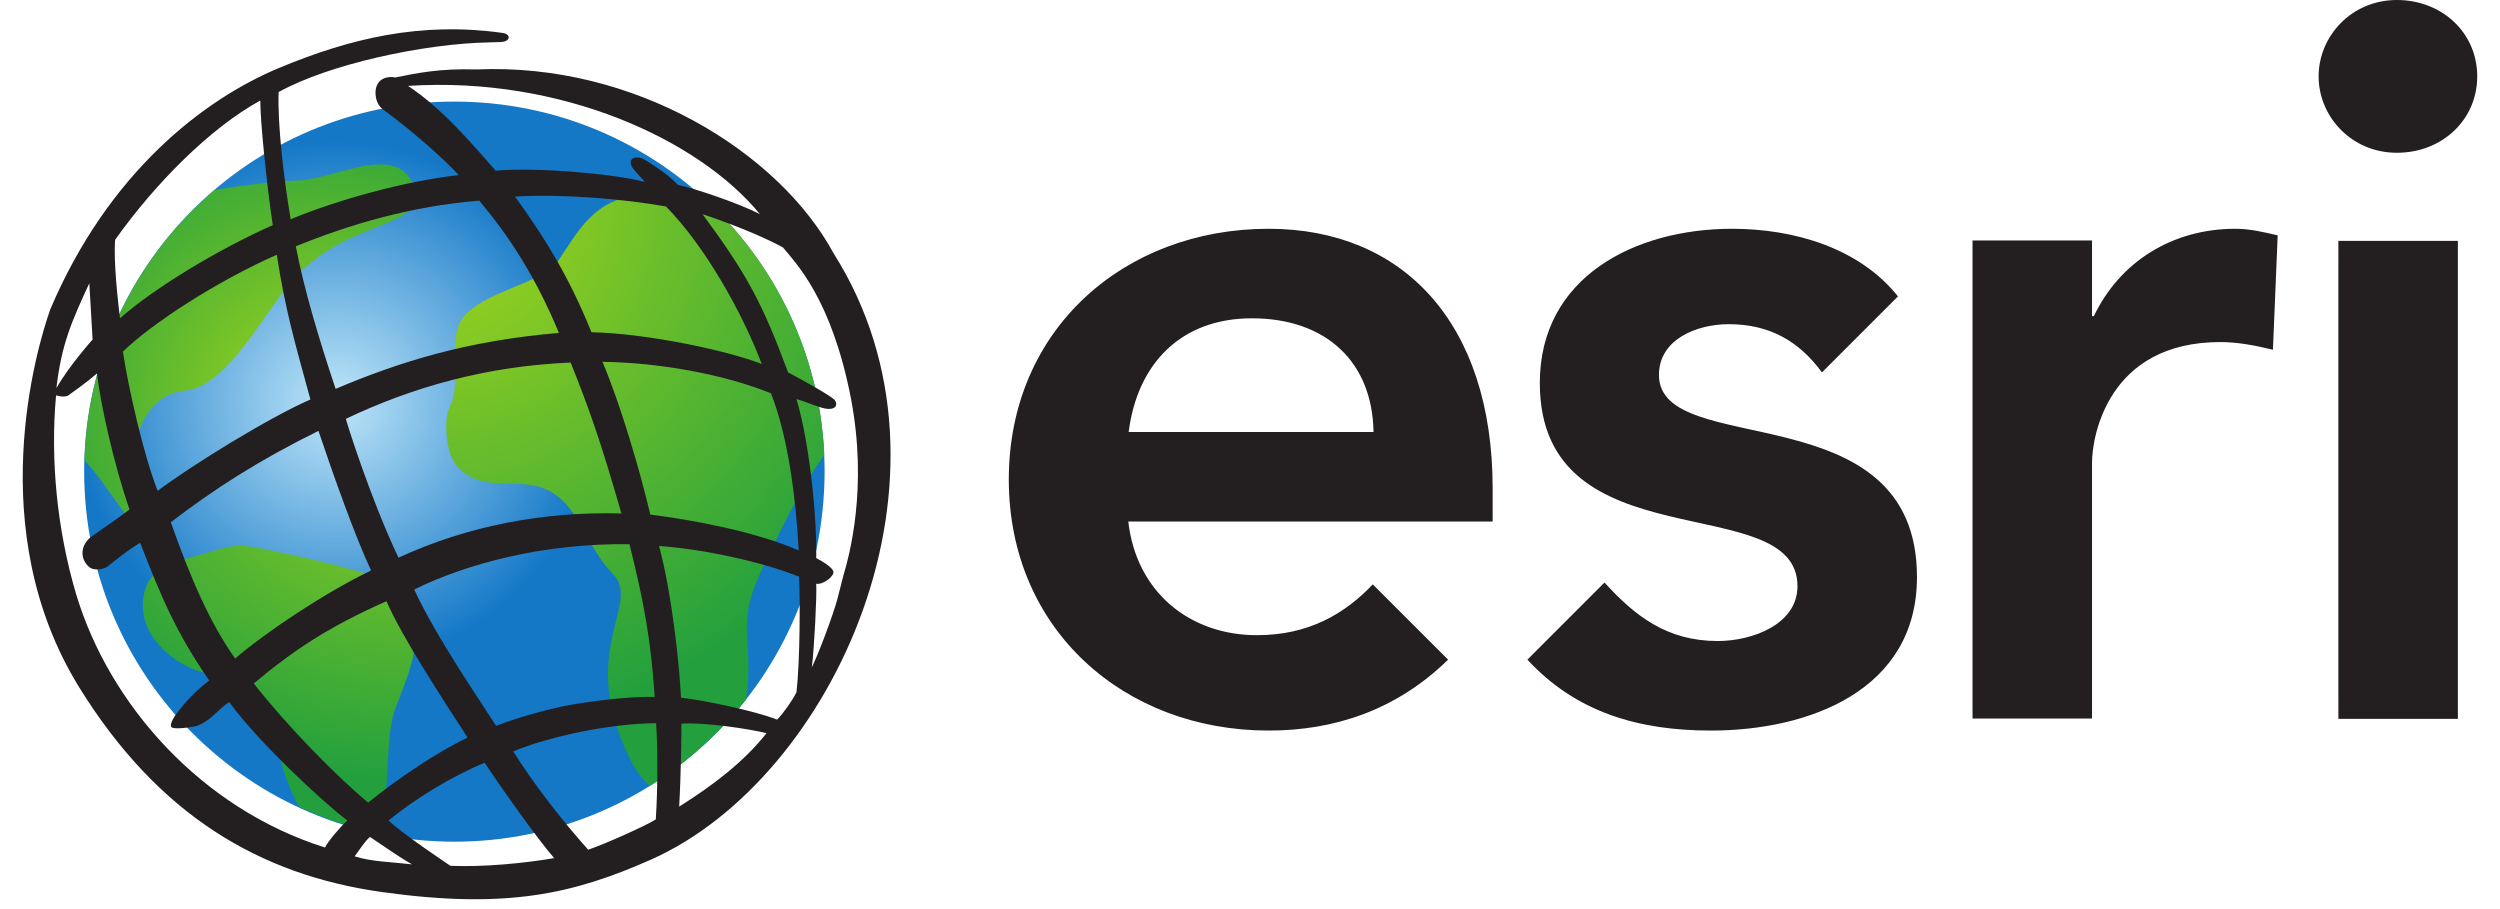 <svg width="110" height="40" viewBox="0 0 110 40" fill="none" xmlns="http://www.w3.org/2000/svg">
<path d="M105.461 0C103.467 0 102.019 1.592 102.019 3.361C102.019 5.13 103.467 6.722 105.461 6.722C107.455 6.722 108.998 5.274 108.998 3.361C108.998 1.447 107.455 0 105.461 0ZM55.82 10.066C49.468 10.066 44.387 14.489 44.387 21.098C44.387 27.707 49.468 32.145 55.82 32.145C58.715 32.145 61.448 31.244 63.716 29.025L60.403 25.713C59.165 27.015 57.573 27.948 55.305 27.948C52.363 27.948 49.999 26.067 49.645 22.947H65.677V21.5C65.677 14.183 61.706 10.066 55.82 10.066ZM76.21 10.066C71.965 10.066 67.752 12.173 67.752 16.852C67.752 24.877 79.089 21.451 79.089 25.793C79.089 27.466 77.111 28.205 75.583 28.205C73.348 28.205 71.949 27.112 70.598 25.632L67.205 29.025C69.344 31.341 72.094 32.145 75.278 32.145C79.571 32.145 84.347 30.392 84.347 25.391C84.347 17.19 72.994 20.262 72.994 16.499C72.994 14.923 74.666 14.264 76.065 14.264C77.85 14.264 79.153 15.003 80.166 16.386L83.511 13.041C81.806 10.903 78.928 10.066 76.21 10.066ZM98.353 10.066C95.587 10.066 93.272 11.514 92.13 13.91H92.049V10.581H86.791V31.614H92.049V20.358C92.049 19.216 92.741 15.051 97.694 15.051C98.45 15.051 99.221 15.196 100.009 15.389L100.218 10.356C99.607 10.211 98.996 10.066 98.353 10.066ZM102.888 10.597V31.631H108.146V10.597C108.13 10.597 102.888 10.597 102.888 10.597ZM55.08 14.006C58.361 14.006 60.387 15.936 60.435 19.007H49.661C50.047 15.984 51.977 14.006 55.08 14.006Z" fill="#231F20"/>
<path d="M3.703 20.744C3.703 29.733 10.988 37.034 19.993 37.034C28.982 37.034 36.282 29.749 36.282 20.744C36.282 11.755 28.998 4.47 19.993 4.47C11.004 4.47 3.703 11.755 3.703 20.744Z" fill="url(#paint0_radial_4281_866)"/>
<path d="M13.11 7.944C11.855 7.992 10.649 8.169 9.46 8.346C6.067 11.224 3.863 15.485 3.719 20.245C4.684 21.258 5.954 23.542 7.401 24.86C7.594 24.78 7.803 24.7 8.028 24.635C7.305 23.799 6.308 22.689 6.163 22.191C5.423 19.699 6.276 17.367 8.125 17.19C9.781 17.029 11.196 14.553 12.37 12.945C14.766 9.616 18.465 10.179 18.288 8.506C18.079 7.542 17.5 7.236 16.76 7.236C15.667 7.22 14.203 7.895 13.11 7.944Z" fill="url(#paint1_radial_4281_866)"/>
<path d="M8.74 24.426C8.499 24.491 8.273 24.555 8.048 24.619C7.855 24.668 7.695 24.748 7.421 24.845C6.826 25.118 6.392 25.52 6.296 26.388C6.119 27.964 7.614 29.218 8.885 29.572C10.493 30.038 10.621 29.492 11.473 30.634C12.069 31.438 12.181 32.901 12.47 33.882C12.631 34.428 12.873 34.959 13.146 35.49C14.288 36.02 15.51 36.439 16.796 36.68C17.118 34.798 16.973 32.274 17.391 31.18C18.259 28.945 18.742 27.948 17.584 25.648C15.027 24.925 14.255 24.7 11.666 24.169C11.136 24.056 10.814 24.008 10.525 24.008C10.042 24.024 9.656 24.169 8.74 24.426Z" fill="url(#paint2_radial_4281_866)"/>
<path d="M24.578 11.449C23.822 12.527 21.185 12.816 20.332 14.038C19.673 14.987 20.349 16.836 19.786 17.914C19.512 18.412 19.641 19.843 19.963 20.31C20.976 21.789 22.68 20.969 23.951 21.5C25.51 22.143 25.687 23.944 26.974 25.263C28.26 26.581 25.334 28.623 27.73 33.416C27.987 33.93 28.292 34.316 28.598 34.573C30.222 33.56 31.653 32.274 32.827 30.778C33.197 28.35 32.377 27.578 33.39 25.359C34.017 23.992 35.111 21.628 36.268 20.02C36.075 15.518 34.049 11.498 30.93 8.668C30.64 8.748 30.27 8.764 29.756 8.668C29.322 8.587 28.919 8.555 28.566 8.555C26.154 8.571 25.43 10.227 24.578 11.449Z" fill="url(#paint3_radial_4281_866)"/>
<path d="M18.129 38.031C17.582 37.725 16.907 37.243 16.279 36.825C16.022 37.05 15.813 37.404 15.604 37.677C16.328 37.918 17.309 37.934 18.129 38.031ZM15.283 36.101C14.125 35.233 11.262 32.531 10.088 30.891C9.654 31.148 9.172 31.84 8.545 31.968C8.303 32.017 7.741 32.081 7.58 32.017C7.419 31.952 7.612 31.598 7.789 31.373C8.094 30.971 8.545 30.441 9.204 29.942C7.789 27.884 7.13 26.372 6.165 23.88C5.618 24.217 5.216 24.539 4.734 24.925C4.573 25.054 4.123 25.134 3.913 24.941C3.511 24.587 3.511 23.96 4.074 23.574C4.299 23.413 5.425 22.642 5.698 22.416C5.007 20.422 4.428 17.801 4.267 16.434C3.801 16.836 3.158 17.287 2.981 17.415C2.724 17.496 2.547 17.399 2.466 17.399C2.209 20.229 2.514 23.333 3.351 26.147C4.798 30.971 8.834 35.57 14.302 37.291C14.398 37.05 15.025 36.326 15.283 36.101ZM4.074 14.939C4.01 13.894 3.93 12.463 3.93 12.463C3.158 14.135 2.707 15.132 2.482 17.078C3.013 16.129 4.074 14.939 4.074 14.939ZM12.275 2.991C15.443 1.672 18.531 0.949 22.101 1.447C22.503 1.496 22.471 1.833 22.036 1.849L21.538 1.865C18.659 1.914 14.446 2.83 12.259 4.052C12.211 5.516 12.484 7.831 12.79 9.648C14.784 8.812 17.839 7.96 20.187 7.703C18.868 6.304 17.067 4.969 16.842 4.808C16.633 4.647 16.521 4.39 16.521 4.052C16.553 3.409 17.1 3.345 17.389 3.409C18.354 3.216 19.319 3.007 20.975 3.055C27.922 2.75 34.274 6.69 36.686 11.16C42.828 20.873 36.686 34.252 28.645 37.822C25.204 39.349 22.261 40.008 16.826 39.253C11.391 38.497 6.937 35.828 3.479 30.232C-0.782 23.333 1.614 15.309 2.209 13.62C4.766 7.59 8.963 4.374 12.275 2.991ZM5.087 10.34C4.991 11.063 5.087 12.414 5.28 14.006C6.76 12.688 9.606 10.967 12.002 9.906C11.729 8.089 11.439 5.194 11.455 4.422C9.252 5.628 6.824 8.073 5.055 10.565M5.409 15.47C5.618 16.917 6.31 20.02 6.937 21.596C8.416 20.487 11.761 18.412 13.658 17.576C12.999 15.164 12.549 13.636 12.179 11.208C9.493 12.398 6.663 14.248 5.409 15.47ZM7.516 22.979C8.4 25.488 9.236 27.401 10.346 28.977C11.648 27.852 14.302 26.067 16.328 25.102C15.652 23.671 14.688 20.969 14.012 18.959C11.407 20.245 9.445 21.5 7.516 22.979ZM11.166 30.071C12.549 31.84 14.704 34.075 16.199 35.313C17.614 34.171 19.222 33.11 20.573 32.451C19.415 30.666 17.711 28.061 17.003 26.453C14.446 27.594 12.983 28.559 11.166 30.071ZM17.1 36.101C17.646 36.648 19.817 38.095 19.817 38.095C21.264 38.159 23.081 37.982 24.384 37.757C23.66 36.937 21.875 34.413 21.329 33.56C19.93 34.123 18.177 35.2 17.1 36.101ZM25.88 37.387C26.603 37.146 28.468 36.31 28.855 36.053C28.951 34.557 28.935 32.853 28.87 31.823C26.909 31.823 24.159 32.402 22.583 33.062C23.5 34.525 24.77 36.149 25.88 37.387ZM29.884 35.49C31.347 34.573 32.73 33.528 33.727 32.258C32.858 32.049 30.945 31.775 29.98 31.84C29.996 31.84 29.964 34.123 29.884 35.49ZM34.193 31.663C34.467 31.389 34.885 30.794 35.045 30.457C35.206 29.074 35.206 26.211 35.158 25.375C33.486 24.7 30.881 24.153 28.999 24.024C29.61 26.292 29.916 29.604 29.964 30.698C30.881 30.794 33.164 31.261 34.193 31.663ZM36.67 25.214C36.589 25.472 36.123 25.745 35.914 25.681C35.946 26.147 35.833 28.463 35.721 29.363C36.042 28.704 36.654 27.064 36.846 26.356L37.104 25.343C37.361 24.475 38.197 21.484 37.441 17.528C36.589 13.138 35.013 11.578 34.45 10.887C33.035 10.115 30.913 9.423 30.913 9.423C32.842 12.044 33.518 13.267 34.676 16.386C35.351 16.74 36.557 17.415 36.718 17.592C36.846 17.737 36.846 17.994 36.461 17.994C36.139 17.994 35.528 17.689 35.045 17.56C35.56 19.265 35.946 22.433 35.914 24.555C35.898 24.555 36.734 24.957 36.67 25.214ZM33.437 9.423C30.752 6.143 24.69 3.345 17.952 3.779C19.463 4.776 20.718 6.272 21.811 7.51C23.5 7.349 27.037 7.638 28.372 8.008C28.147 7.735 27.873 7.478 27.793 7.317C27.6 6.915 28.067 6.818 28.42 7.059C28.887 7.349 29.417 7.703 29.835 8.137C30.607 8.298 32.537 8.957 33.437 9.423ZM35.142 24.217C35.029 22.095 34.708 19.281 33.92 17.303C31.845 16.467 28.999 15.952 26.507 15.92C27.279 17.721 28.163 20.712 28.613 22.642C30.414 22.867 33.228 23.381 35.142 24.217ZM29.305 9.086C27.423 8.748 24.69 8.523 22.663 8.651C24.046 10.565 25.059 12.237 26.024 14.617C28.597 14.682 32.087 15.454 33.518 16.016C32.65 13.733 31.025 10.838 29.305 9.086ZM17.534 24.539C20.589 23.124 23.966 22.497 27.343 22.593C26.426 19.393 25.896 17.914 25.108 15.952C21.345 16.113 18.129 17.046 15.218 18.428C15.202 18.428 16.279 21.902 17.534 24.539ZM27.697 23.944C23.869 23.896 20.525 24.812 18.225 25.938C19.19 28.029 21.104 30.794 21.827 31.936C23.066 31.47 24.416 31.116 25.445 30.955C26.491 30.794 27.873 30.634 28.806 30.666C28.645 28.221 28.356 26.581 27.697 23.944ZM14.768 17.11C17.534 15.936 20.541 14.987 24.593 14.649C23.564 12.173 22.422 10.42 21.087 8.828C18.097 9.07 15.379 9.874 13.015 10.838C13.369 12.688 14.028 14.907 14.768 17.11Z" fill="#231F20"/>
<defs>
<radialGradient id="paint0_radial_4281_866" cx="0" cy="0" r="1" gradientUnits="userSpaceOnUse" gradientTransform="translate(14.779 17.73) scale(11.546)">
<stop stop-color="#BFE6F9"/>
<stop offset="1" stop-color="#1478C7"/>
</radialGradient>
<radialGradient id="paint1_radial_4281_866" cx="0" cy="0" r="1" gradientUnits="userSpaceOnUse" gradientTransform="translate(14.136 17.888) scale(14.166)">
<stop stop-color="#A6D71C"/>
<stop offset="0.961" stop-color="#23A03D"/>
<stop offset="1" stop-color="#23A03D"/>
</radialGradient>
<radialGradient id="paint2_radial_4281_866" cx="0" cy="0" r="1" gradientUnits="userSpaceOnUse" gradientTransform="translate(17.721 16.963) scale(18.005 18.005)">
<stop stop-color="#A6D71C"/>
<stop offset="0.961" stop-color="#23A03D"/>
<stop offset="1" stop-color="#23A03D"/>
</radialGradient>
<radialGradient id="paint3_radial_4281_866" cx="0" cy="0" r="1" gradientUnits="userSpaceOnUse" gradientTransform="translate(19.039 9.281) scale(23.798 23.798)">
<stop stop-color="#A6D71C"/>
<stop offset="0.961" stop-color="#23A03D"/>
<stop offset="1" stop-color="#23A03D"/>
</radialGradient>
</defs>
</svg>
